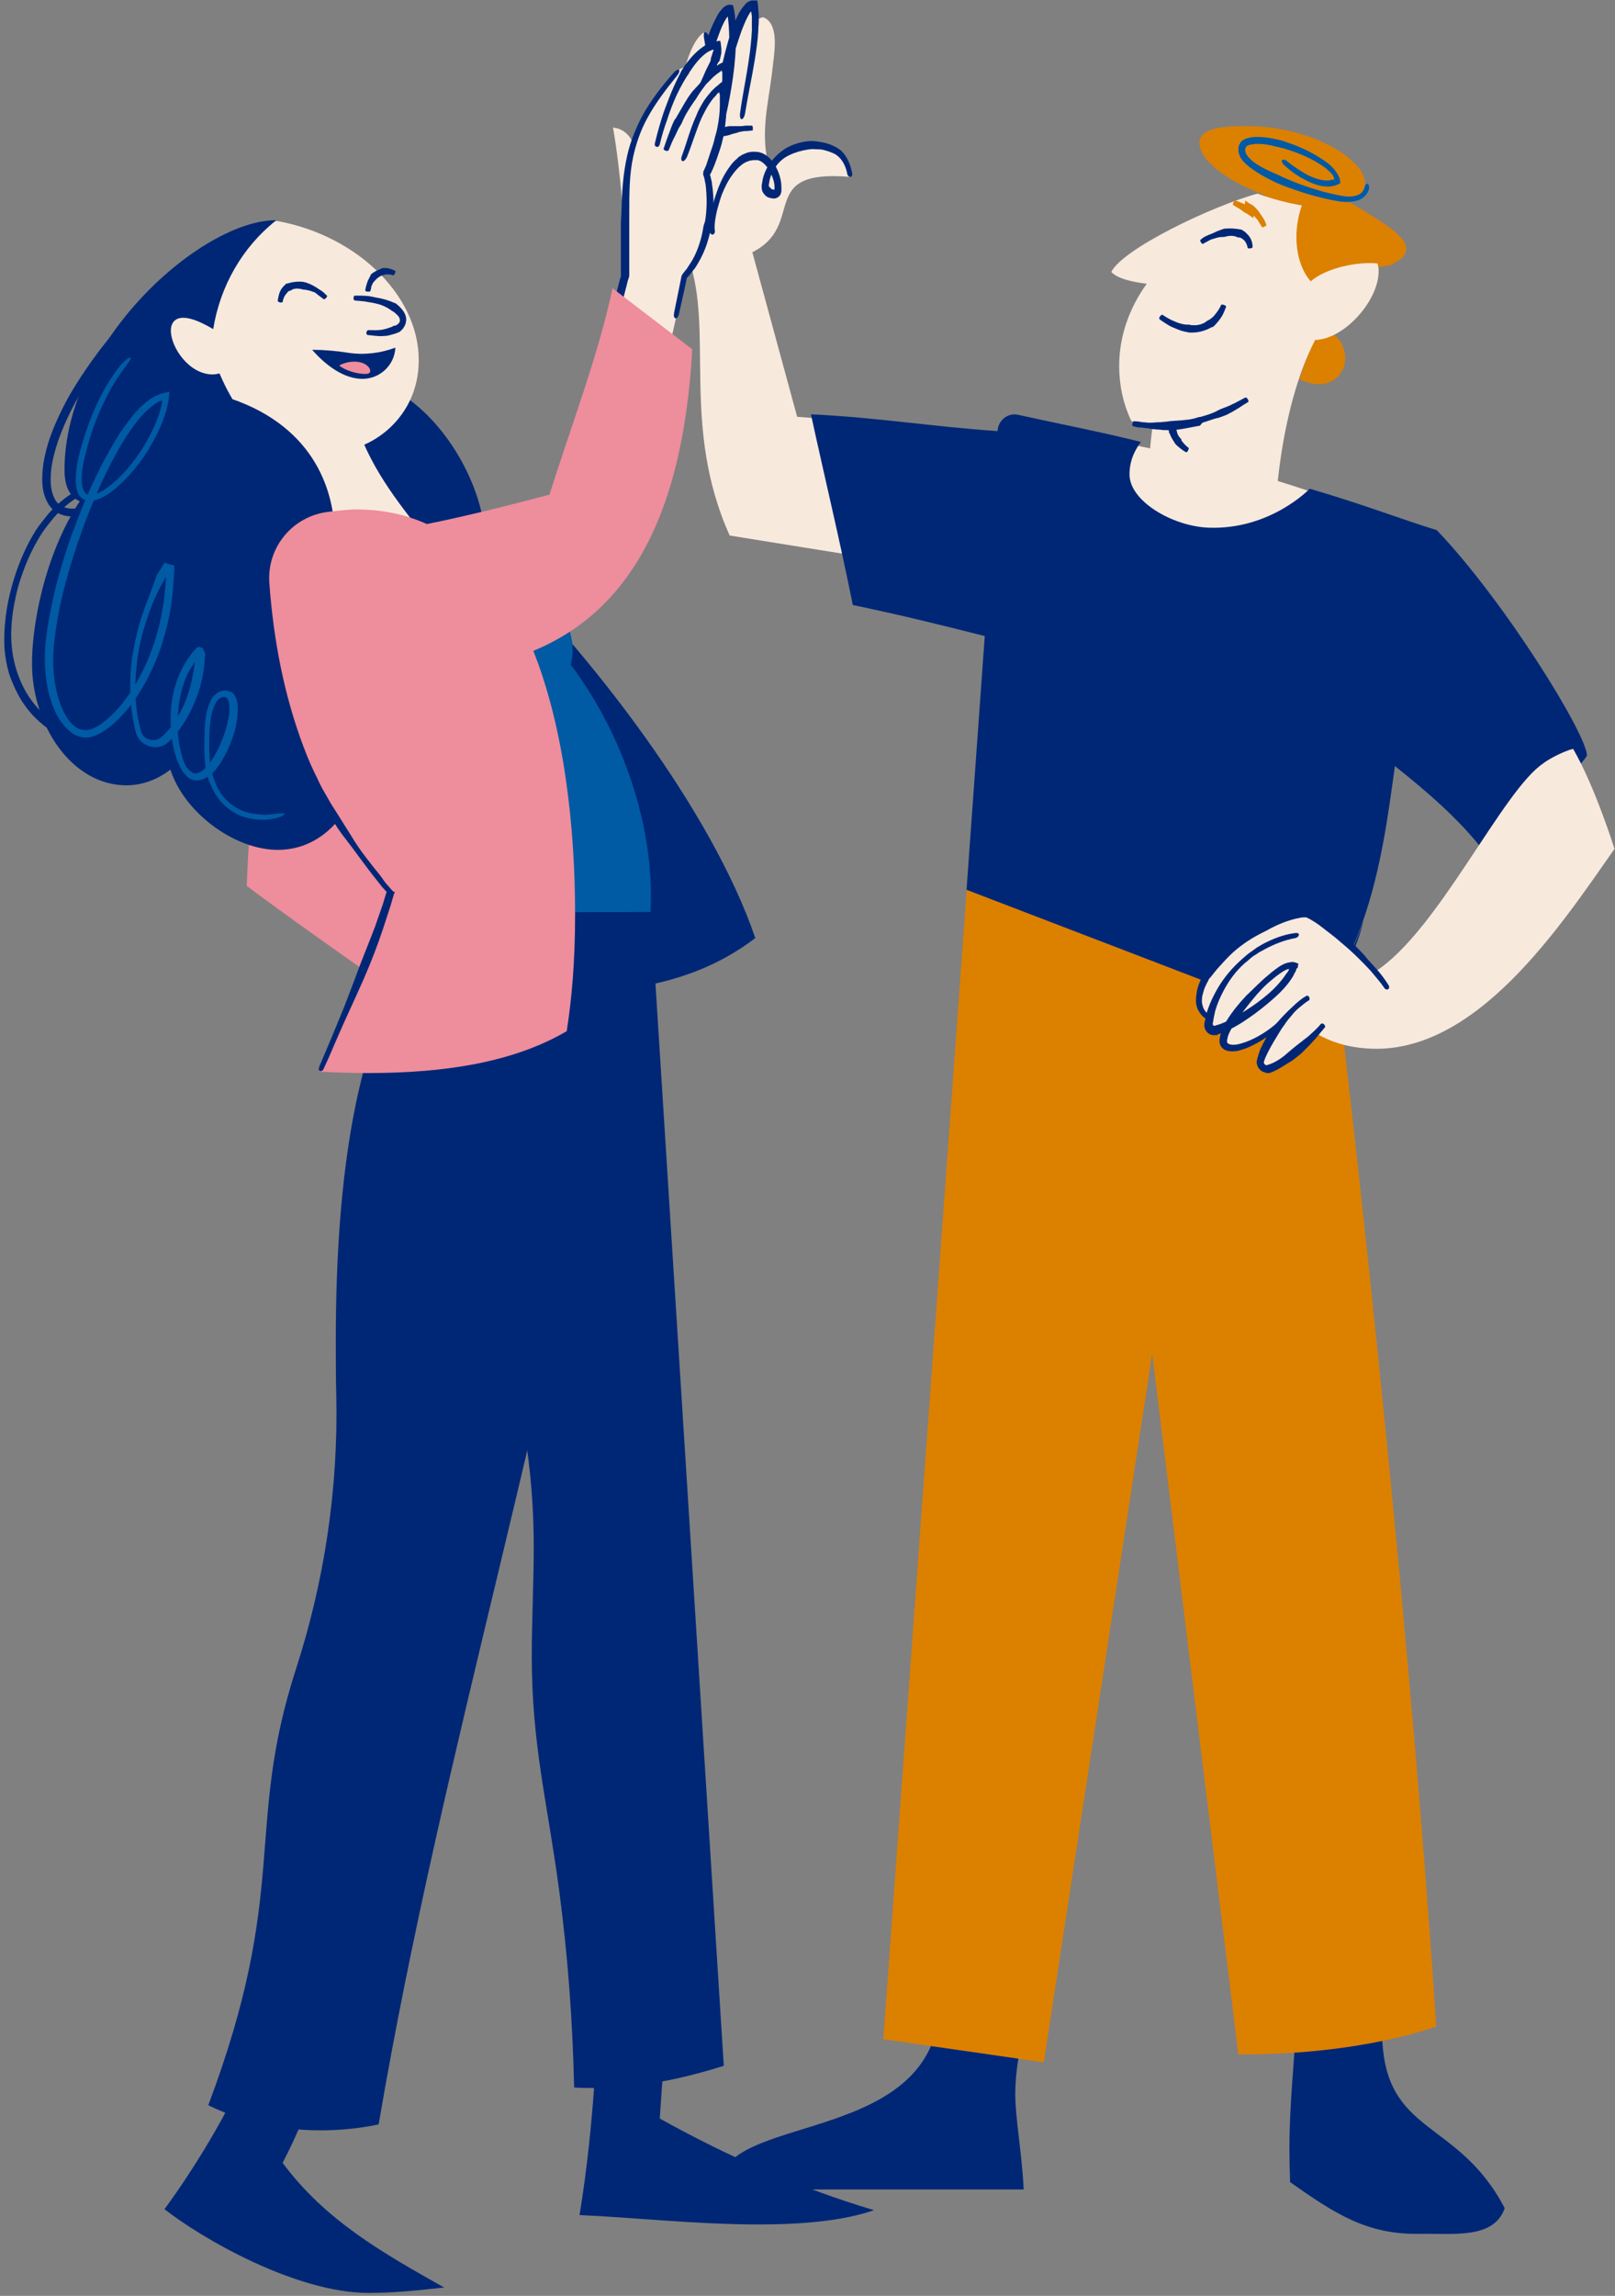 <svg width="328" height="466" viewBox="0 0 328 466" fill="none" xmlns="http://www.w3.org/2000/svg">
<rect x="0" y="0" width="328" height="466" fill="#808080" stroke="none"/>
<g clip-path="url(#clip0_2453_4473)">
<path d="M161.9 84.6L152.8 51.2C163.9 45.6 153.5 34.3 172.6 35.9C172 31.9 170.2 30 166.5 29.6C162.3 29.1 158.4 30.9 156.5 34C156.3 33.7 156.1 33.5 155.9 33.2L155.5 30.3C155.2 27.4 155.4 24.5 155.8 21.7C156.2 18.8 156.7 16 157 13C157.4 9.8 158.1 4.7 155 3.5C155 3.5 154.1 3.6 153.3 4.5C153.3 3.3 153.2 2.1 153.1 0.9C151.7 0.8 150.1 4.3 148.8 8.5C148.8 6.4 148.7 4.2 148.5 2C148.4 2 148.3 1.9 148.2 1.9C146.7 1.7 145 5.8 143.7 10.2C143.6 8.6 143.3 7.3 142.9 6.6C139.7 8.9 138.2 16.7 137.3 23.8C136.8 27.9 136.5 31.8 136.2 34.2C135.5 35.5 135 37 134.8 38.6C134.3 42.3 136.2 48.9 139.8 52.4C145.1 67 138.2 86.5 148.2 108.7L176.2 113.2V85.7L161.9 84.6Z" fill="#F8E9DD"/>
<path d="M156.2 37.2C156.5 34.8 158.1 32.5 160.3 31.5C161.5 30.9 162.7 30.6 163.8 30.4C164.4 30.3 165.1 30.2 165.7 30.3C166.3 30.3 166.9 30.3 167.5 30.5C168.3 30.7 169.1 31 169.8 31.4C171.1 32.3 171.8 33.8 172.1 35.4C172.2 35.7 172.4 35.9 172.7 35.9C173 35.9 173.1 35.6 173.1 35.3C172.8 33.6 172.1 31.6 170.6 30.4C169.8 29.8 168.9 29.4 167.9 29.1C167.2 28.9 166.6 28.8 165.9 28.7C165.2 28.6 164.4 28.6 163.7 28.7C162.4 28.9 161 29.3 159.6 30.1C157.2 31.6 155.2 34.1 154.8 37C154.7 37.5 154.6 38 154.8 38.7C154.9 39.1 155.3 39.6 155.7 39.9C156.2 40.2 156.5 40.2 157.1 40.3C157.7 40.3 158.2 40 158.5 39.5C158.6 39.3 158.7 38.9 158.7 38.7C158.7 38.5 158.7 38.3 158.7 38.1C158.7 36.6 158.3 35.3 157.7 34.1C157.4 33.4 156.9 32.8 156.4 32.2C155.8 31.6 155.1 31.1 154.2 30.9C153.7 30.8 153.3 30.8 152.9 30.8C152.5 30.8 152.1 30.9 151.7 31C151.3 31.2 150.9 31.3 150.6 31.5C150.3 31.7 149.9 31.9 149.7 32.2C148.8 32.9 148.2 33.8 147.6 34.7C146.7 36.1 146 37.7 145.5 39.2C145.1 40.3 144.8 41.5 144.5 42.6C144.3 43.3 144.2 44.1 144.1 44.8C144 45.6 144 46.4 144.2 47.2C144.3 47.5 144.6 47.7 144.8 47.6C145.1 47.5 145.2 47.2 145.2 47C145 45.7 145.3 44.2 145.6 42.8C145.9 41.7 146.2 40.6 146.6 39.5C147.2 38 147.9 36.6 148.8 35.4C149.4 34.6 150 33.9 150.7 33.4C150.9 33.2 151.2 33.1 151.5 32.9C151.8 32.8 152 32.7 152.3 32.6C152.6 32.6 152.8 32.5 153.1 32.5C153.4 32.5 153.7 32.5 153.9 32.5C154.8 32.7 155.7 33.6 156.3 34.7C156.8 35.7 157.3 36.8 157.3 37.9C157.3 38 157.3 38.2 157.3 38.3C157.3 38.4 157.3 38.4 157.3 38.4C157.3 38.5 157.2 38.5 157.1 38.5C157 38.5 156.7 38.4 156.6 38.3C156.5 38.2 156.4 38.1 156.4 38C156.1 38 156.1 37.6 156.2 37.2Z" fill="#002776"/>
<path d="M143.8 26.9C143.1 27.2 142.5 27.6 141.8 27.8C141.4 27.9 141.1 28.1 140.8 28.3C140.6 28.4 140.5 28.5 140.4 28.7C140.3 28.8 140.1 28.9 140 29.1C139.8 29.3 139.6 29.4 139.4 29.6C139 29.9 138.7 30.3 138.4 30.6C138.3 30.7 138.5 30.9 138.6 31.1C138.8 31.3 139 31.4 139.1 31.4C139.5 31.1 139.8 30.9 140.2 30.6C140.4 30.5 140.6 30.4 140.8 30.2C140.9 30.1 141.1 30.1 141.2 30L141.7 29.8C142 29.7 142.2 29.5 142.6 29.3C143.1 28.8 143.8 28.6 144.4 28.4L144.7 28.3C145.3 28 145.9 27.8 146.6 27.7C147.3 27.6 148 27.5 148.7 27.2L149.5 27C149.9 26.9 150.3 26.7 150.7 26.7C151 26.6 151.3 26.6 151.6 26.6C152 26.6 152.4 26.5 152.8 26.5C152.9 26.5 152.9 26.3 152.9 26C152.9 25.7 152.8 25.5 152.7 25.5C152.3 25.5 151.9 25.5 151.5 25.5C151.2 25.5 150.9 25.6 150.5 25.6C150.1 25.6 149.6 25.6 149.2 25.6H148.4C147.6 25.6 146.9 25.9 146.2 26.1C145.6 26.3 144.9 26.6 144.2 26.8L143.8 26.9Z" fill="#002776"/>
<path d="M145.9 24C145.8 24.6 145.6 25.2 145.5 25.8L146.2 25.9C146.2 25.8 146.2 25.9 146.3 25.8C146.4 25.7 146.5 25.7 146.6 25.6C146.7 25.5 146.6 25.6 146.6 25.5C146.6 25.4 146.6 25.3 146.5 25.1C146.5 24.8 146.5 24.5 146.5 24.2C146.5 23.6 146.5 23 146.6 22.3C146.7 21 146.9 19.8 147.1 18.6C147.6 16.1 148.2 13.6 149 11.2C149.9 8.3 150.7 5.6 151.9 3.3C152 3.1 152.2 2.8 152.3 2.6L152.4 2.5C152.4 2.5 152.4 2.4 152.5 2.4H152.6V2.5C152.6 2.4 152.6 2.9 152.7 3.2V4.2C152.7 4.9 152.7 5.5 152.7 6.2C152.6 8.1 152.4 10.1 152.1 12C151.6 15.6 150.8 19.3 150.3 23C150.2 23.7 150.4 24.2 150.6 24.2C150.9 24.2 151.2 23.7 151.3 23.1C151.9 19.4 152.7 15.8 153.3 12.1C153.6 10.2 153.9 8.2 154 6.3C154 5.6 154.1 4.9 154.1 4.2V3.2C154.1 2.8 154.1 2.6 154 1.9C154 1.3 153.9 0.7 153.8 0.1C153.6 0.1 153.6 0.1 153.3 0.1C153.1 0.1 152.9 0.1 152.7 0.1C152.5 0.1 152.3 0.2 152.1 0.3C151.9 0.4 151.7 0.5 151.5 0.7L151 1.3C150.9 1.4 150.8 1.5 150.8 1.6L150.6 1.8C150.4 2.1 150.3 2.3 150.1 2.6C148.8 5.1 148 7.8 147.2 10.9C146.6 13.4 146 15.9 145.5 18.5C145.3 19.8 145 21.1 144.9 22.4C144.8 23.1 144.8 23.7 144.8 24.4C144.8 24.7 144.8 25.1 144.8 25.4C144.8 25.6 144.8 25.8 144.9 26C144.9 26.1 145 26.2 145 26.4C145 26.5 145.1 26.6 145.2 26.7C145.3 26.8 145.5 27 145.7 27L146.4 27.1L146.6 26.5C146.8 25.9 146.9 25.3 147.1 24.7C147.3 23.8 147.6 22.8 147.8 21.8C148.9 16.4 149.7 10.8 149.4 5.4C149.4 4.3 149.3 3.2 149.1 2.1L149 1.6L148.9 1.1C148.5 0.9 147.8 0.9 147.4 1.2C147 1.4 146.7 1.7 146.5 2C146 2.5 145.7 3.1 145.4 3.7C144.8 4.8 144.3 6 143.9 7.1C143.1 9.4 142.4 11.8 141.9 14.1C141.4 16.3 140.9 18.4 140.7 20.7C140.5 23 140.5 25.4 141 27.8L141.1 28.4L141.7 28.3H142H142.4L142.5 27.9C142.9 26.8 143.1 25.8 143.3 24.7C143.8 22.2 144.1 19.7 144.3 17.2C144.4 15.6 144.5 14 144.5 12.4C144.5 10.8 144.4 9.2 144 7.5C143.8 6.8 143.3 6.4 143.1 6.6C142.9 6.8 142.9 7.2 143 7.8C143.3 9.3 143.4 10.9 143.4 12.4C143.4 14 143.3 15.6 143.2 17.1C143 19.6 142.7 22 142.2 24.5C142 25.5 141.7 26.6 141.4 27.5L141.9 27.1H141.6L142.3 27.6C142 25.4 142 23.1 142.3 20.9C142.6 18.8 143.1 16.7 143.6 14.6C144.2 12.3 144.9 10 145.7 7.8C146.1 6.7 146.5 5.6 147 4.6C147.3 4.1 147.5 3.6 147.9 3.3C148.1 3.1 148.2 3 148.3 2.9C148.4 2.9 148.3 2.9 148.5 2.9L147.7 2C147.8 3.1 147.9 4.1 148 5.2C148.4 10.5 147.7 16 146.5 21.2C146.3 22.1 146.1 23.1 145.9 24Z" fill="#002776"/>
<path d="M263.6 398.2C263.9 411.7 261.6 425.2 261.9 438.7C261.9 440.1 262 441.5 262 442.9C271.1 449.3 277.6 453.6 288.3 453.4C295.3 453.3 303.4 454.5 305.6 448.2C296 429.8 281.1 433.6 280.7 412.9C280.6 410 280.8 406.6 281.3 402.5" fill="#002776"/>
<path d="M208.7 409.1C207.4 414.4 206.2 419.6 206.2 425.1C206.2 430 207.6 437.4 207.9 444.4H146.3C144.9 429.4 184.3 435.5 190.2 412" fill="#002776"/>
<path d="M179.4 413.9L196.7 175.6L246.4 193.8L212 418.6L179.4 413.9Z" fill="#DC8000"/>
<path d="M268.9 204.9L272.9 211.4C272.9 211.4 285.5 317.4 291.7 411.3C291.7 411.3 276.8 417.1 251.5 417L222.4 180.4L268.9 204.9Z" fill="#DC8000"/>
<path d="M267.4 67C267.6 67 267.7 67 267.9 67C271.3 67 273.2 69.9 273.2 72.7C273.2 75.9 270.7 78 267.9 78C266.9 78 264.6 77.5 263.9 76.9" fill="#DC8000"/>
<path d="M277.2 103.7C273.6 102.7 259.5 96.1 227.7 89.8C221.9 110.6 241 123 277.2 103.7Z" fill="#F8E9DD"/>
<path d="M258.9 109.5C258.9 109.2 258.9 108.9 258.9 108.5C258.9 94.8 262.4 72.1 271.7 62.4C271.7 62.4 243.3 67.8 236.6 76.7C233.9 83.8 233.3 91.4 233.3 99C233.3 104.8 233.7 110.7 233.7 116.3" fill="#F8E9DD"/>
<path d="M238.7 90.1L239.1 90.5C239.3 90.7 239.5 90.8 239.7 91C240.1 91.3 240.5 91.6 240.9 91.8C241 91.8 241.2 91.7 241.3 91.4C241.4 91.2 241.5 90.9 241.4 90.9C241.1 90.7 240.8 90.4 240.5 90.1C240.4 89.9 240.2 89.8 240.1 89.6C240 89.5 239.9 89.3 239.9 89.2V89.1C239.4 88.7 239.1 88.1 239 87.5C239 87.4 238.9 87.3 238.9 87.2L238.8 87C238.7 86.7 238.5 86.3 238.5 85.9C238.4 85.6 238.4 85.4 238.4 85.1C238.4 84.8 238.5 84.4 238.5 84.1C238.5 84 238.3 83.9 238 83.9C237.7 83.8 237.5 83.8 237.5 83.9C237.4 84.3 237.3 84.7 237.3 85.1C237.3 85.4 237.3 85.7 237.3 86.1C237.3 86.6 237.3 87 237.4 87.5V87.7C237.4 87.8 237.5 87.9 237.6 88.1C237.8 88.7 238.2 89.3 238.7 90.1Z" fill="#002776"/>
<path d="M282.5 53.8C283.5 53.1 285.6 52.4 285.6 50.5C285.6 46.6 275.3 42.4 260.4 32.6C262.5 34.5 266.2 37.3 269.5 37.3C270.2 37.3 270.9 37.2 271.6 36.8C271.6 33.1 260.7 28.4 255.3 28.4C253.7 28.4 252.1 28.7 252.1 30.3C252.1 35 269.4 40.3 273.3 40.3C276 40.3 277.2 38.9 277.2 37.1C277.2 32.3 266.2 25.6 253.2 25.6C249.8 25.6 243.6 25.6 243.6 29C243.6 32.9 250.3 36.9 254 38.4L256.9 39.7L265.8 61.1L278.4 55.7L279 54.4L282.5 53.8Z" fill="#DC8000"/>
<path d="M255.4 39.3C246.2 41.8 228 50.5 225.7 55.2C226.9 56.5 229.7 57.2 232.9 57.6C229.2 62.7 227.3 68.5 227.3 74.3C227.3 78.1 228.1 82 229.8 85.5C242.2 87.9 256.4 82.8 264.9 68.6C265.6 68.9 266.3 69 267 69C272.8 69 280 61.2 280 55C280 54.5 279.9 54 279.8 53.5C279.3 53.4 278.8 53.4 278.2 53.4C274.4 53.4 269.1 54.6 266.2 57.1C264.2 54.8 263.3 51.5 263.3 48.1C263.3 45.9 263.7 43.7 264.4 41.7C261.5 41.2 258.4 40.4 255.4 39.3Z" fill="#F8E9DD"/>
<path d="M244.2 85.8C245.3 85.5 246.4 85 247.5 84.8C248.1 84.6 248.6 84.4 249.1 84.2C249.4 84.1 249.6 83.9 249.9 83.8C250.1 83.7 250.4 83.5 250.6 83.4C250.9 83.2 251.3 83 251.6 82.8C252.2 82.4 252.8 82 253.5 81.6C253.6 81.5 253.6 81.3 253.4 81C253.3 80.8 253 80.6 252.9 80.7C252.3 81 251.6 81.4 251 81.7C250.7 81.9 250.3 82 250 82.2C249.8 82.3 249.5 82.4 249.3 82.5C249 82.6 248.8 82.7 248.5 82.8C248 83 247.5 83.2 247 83.5C246 84 244.9 84.3 243.9 84.6L243.3 84.7C242.8 84.9 242.3 85 241.8 85.1C241.3 85.2 240.8 85.2 240.2 85.3C239.1 85.4 237.9 85.4 236.8 85.6C236.4 85.6 236 85.7 235.5 85.7C234.8 85.7 234.2 85.8 233.5 85.8C233 85.8 232.5 85.7 232.1 85.7C231.5 85.6 230.9 85.5 230.3 85.5C230.2 85.5 230 85.7 230 86C229.9 86.3 230 86.5 230.1 86.5C230.7 86.7 231.4 86.8 232 86.8C232.5 86.9 233 86.9 233.5 87C234.2 87.1 234.9 87.2 235.6 87.2C236 87.3 236.5 87.3 236.9 87.3C238.1 87.4 239.3 87.2 240.5 87C241 86.9 241.6 86.8 242.1 86.7C242.6 86.6 243.2 86.5 243.7 86.4L244.2 85.8Z" fill="#002776"/>
<path d="M259.7 37.3C260.9 37.8 262 38.2 263.2 38.6C264.9 39.2 266.6 39.7 268.3 40.1C269.9 40.5 271.6 40.9 273.3 41C274.2 41 275.1 40.9 276 40.6C276.9 40.2 277.7 39.5 278 38.5C278.2 37.8 277.9 37.3 277.7 37.3C277.4 37.3 277.2 37.7 277.1 38.2C276.9 38.9 276.3 39.4 275.7 39.6C275 39.9 274.2 39.9 273.5 39.9C271.9 39.7 270.3 39.3 268.7 38.9C267 38.4 265.4 37.9 263.8 37.3C262.7 36.9 261.5 36.4 260.4 35.9L259.6 35.5C258.4 35 257.3 34.5 256.2 33.9C255.1 33.3 254.1 32.6 253.4 31.7C252.7 30.8 252.7 29.8 253.5 29.5C253.9 29.3 254.5 29.3 255.1 29.2C255.7 29.2 256.3 29.2 256.9 29.3C257.7 29.4 258.6 29.6 259.4 29.8C259.9 29.9 260.5 30.1 261 30.2C263.9 31.1 266.8 32.3 269.2 34.1C269.7 34.5 270.1 34.9 270.5 35.3C270.7 35.5 270.8 35.8 270.9 36C270.9 36.1 271 36.2 271 36.4C270.9 36.4 270.8 36.5 270.7 36.5H270.6H270.4C270.3 36.5 270.2 36.5 270.1 36.6C269.7 36.7 269.2 36.6 268.8 36.6C267.5 36.4 266.2 35.9 265 35.2C263.8 34.5 262.6 33.7 261.5 32.8C261.1 32.4 260.6 32.3 260.4 32.5C260.2 32.7 260.4 33.2 260.9 33.6C262 34.6 263.2 35.5 264.5 36.2C265.8 36.9 267.2 37.6 268.7 37.8C269.8 37.9 270.7 38 272.2 37.2C272.2 36.7 272.1 36.2 271.9 35.8C271.7 35.4 271.5 35.1 271.3 34.8C270.9 34.2 270.4 33.8 269.9 33.3C267.3 31.3 264.4 29.9 261.4 28.9C260.9 28.7 260.3 28.5 259.8 28.4C258.9 28.2 258 28 257.1 27.9C256.4 27.8 255.8 27.8 255.1 27.8C254.4 27.8 253.7 27.9 252.9 28.2C252.5 28.4 252.1 28.6 251.9 29C251.6 29.4 251.5 29.9 251.5 30.3C251.5 31.2 251.9 32 252.3 32.5C253.2 33.6 254.4 34.4 255.5 35.1C256.6 35.8 257.8 36.4 259 37L259.7 37.3Z" fill="#005AA4"/>
<path d="M251.7 48.2C251.9 48.2 252 48.3 252.2 48.4C252.4 48.5 252.6 48.7 252.8 48.9C253.1 49.3 253.3 49.8 253.4 50.3C253.4 50.4 253.7 50.5 253.9 50.4C254.2 50.4 254.4 50.3 254.4 50.1C254.4 49.4 254.2 48.7 253.8 48.1C253.6 47.8 253.3 47.5 253 47.2C252.8 47 252.6 46.9 252.3 46.7L252.1 46.6C251 46.4 249.9 46.3 248.9 46.4C248.7 46.4 248.6 46.4 248.4 46.5L248.1 46.6C247.5 46.8 247 47 246.4 47.3C246 47.5 245.6 47.6 245.2 47.8C244.7 48 244.2 48.3 243.8 48.7C243.7 48.8 243.8 49 243.9 49.2C244.1 49.4 244.2 49.6 244.3 49.5C244.7 49.3 245.2 49 245.6 48.8C245.9 48.6 246.3 48.5 246.7 48.4C247.2 48.2 247.8 48.1 248.3 48.1H248.6C248.7 48.1 248.9 48 249 48C249.8 47.8 250.7 47.8 251.4 48.2H251.7Z" fill="#002776"/>
<path d="M253.4 41.7L252.9 41.5C252.7 41.4 252.4 41.3 252.2 41.2C251.7 41 251.3 40.8 250.8 40.7C250.7 40.7 250.6 40.9 250.5 41.1C250.4 41.3 250.4 41.6 250.4 41.6C250.8 41.8 251.2 42.1 251.6 42.3C251.8 42.4 252 42.6 252.2 42.7C252.3 42.8 252.5 42.9 252.6 43L252.7 43.1C252.9 43.2 253.1 43.3 253.3 43.4L254.6 44.3L254.4 42.7C254.4 42.6 254.4 42.4 254.4 42.2L253.3 42.8C253.5 43 253.7 43.1 253.9 43.3L254.1 43.5L254.3 43.6C254.6 43.8 255 44.1 255.2 44.4C255.4 44.6 255.6 44.9 255.7 45.1C255.9 45.4 256.1 45.8 256.3 46.1C256.3 46.2 256.6 46.1 256.8 46C257 45.9 257.2 45.8 257.2 45.7C257.1 45.3 256.9 44.9 256.7 44.5C256.5 44.2 256.3 43.9 256.1 43.6C255.8 43.2 255.6 42.8 255.2 42.4L255 42.2L254.7 41.9C254.5 41.7 254.2 41.5 253.9 41.4L252.9 40.7L252.8 41.9C252.8 42.1 252.8 42.4 252.8 42.7L253.9 42C253.7 41.8 253.5 41.7 253.3 41.5L253.4 41.7Z" fill="#DC8000"/>
<path d="M246.3 66.4C246.5 66.2 246.8 66 247 65.7C247.3 65.4 247.6 65 247.9 64.6C248.4 63.9 248.7 63.1 249 62.3C249.1 62.2 248.9 62 248.6 61.9C248.3 61.8 248.1 61.8 248 61.9C247.7 62.6 247.3 63.2 246.8 63.8C246.6 64.1 246.3 64.4 246 64.6C245.8 64.8 245.6 64.9 245.4 65L245.2 65.1C244.4 65.8 243.2 66.1 242.2 66C242 66 241.8 66 241.6 65.9C241.5 65.9 241.4 65.9 241.2 65.9C240.5 65.9 239.8 65.7 239.2 65.5C238.7 65.3 238.2 65.1 237.8 64.9C237.2 64.6 236.7 64.3 236.1 63.9C236 63.8 235.8 64 235.6 64.2C235.4 64.4 235.4 64.7 235.5 64.8C236 65.2 236.7 65.6 237.3 66C237.8 66.3 238.3 66.5 238.8 66.7C239.5 67 240.3 67.3 241.1 67.4C241.2 67.4 241.4 67.5 241.5 67.5C241.7 67.5 242 67.5 242.2 67.5C243.5 67.5 244.9 67.1 246.1 66.4H246.3Z" fill="#002776"/>
<path d="M276.9 186.9C275.6 190.7 274 194.5 271.9 198.2C274.6 194.4 276 190.7 276.9 186.9Z" fill="#002776"/>
<path d="M291.8 107.6C284.6 105.4 277 102.4 266 99.2C266 99.2 258 107.6 245.4 107.1C238.1 106.8 229.4 101.7 229.4 96.3C229.4 93.2 230.7 91.1 231.7 89.7C224.2 87.8 214.5 85.9 206.8 84.2C204.7 83.7 202.7 85.3 202.6 87.5C189.3 86.6 178 84.7 164.7 84.1C167.5 97 170.6 109.8 173.2 122.8C182.8 124.8 190.5 126.7 200 129.1L196.3 180.6L274.8 210.7L271.8 198.3C273.8 194.7 275.4 190.9 276.8 187C280.6 176.1 282 164.8 283.3 155.5C289.5 160.4 296.5 166.4 301.2 172.6C305.5 170.6 319.8 157.3 322.3 153.4C322.4 149.2 305.5 121.9 291.8 107.6Z" fill="#002776"/>
<path d="M319.5 152C324 159.8 327.9 172.3 327.9 172.3C317 187.8 299.6 214.5 277.5 212.8C273.5 212.5 270.3 211.5 267.4 209.8C265.1 212.8 260.9 216.2 257.6 217.1C256.6 217.4 255.7 216.5 256 215.5C256.5 213.7 257.5 211.6 258.9 209.6C259.4 208.9 260 208.1 260.5 207.4C255.5 212.1 249.7 214.1 248.6 212C248.3 211.2 248.7 209.9 249.6 208.3C248.7 208.7 247.9 209 247.2 209.3C246.4 209.6 245.6 208.9 245.6 208.1C245.6 207.7 245.7 207.2 245.8 206.6C244.4 206.1 243.4 204.5 243.4 203.2C243.4 194 260.2 185.2 265.1 185.2C267.1 185.2 275 192.2 279.3 197.2C292.1 189 305.2 160.3 313.5 154.9C313.6 154.7 317 152.6 319.5 152Z" fill="#F8E9DD"/>
<path d="M255.4 187.9C253.1 189.3 250.9 190.8 248.8 192.5C247.7 193.4 246.7 194.4 245.9 195.4C245.5 196 245.1 196.5 244.7 197.2C244.5 197.5 244.4 197.8 244.2 198.1C244 198.4 243.9 198.7 243.8 199C243.4 199.9 243.1 200.8 243 201.8C242.9 202.3 242.9 202.7 242.9 203.2C242.9 203.7 243 204.2 243.2 204.7C243.6 205.6 244.2 206.4 245.1 206.9C245.4 207.1 245.8 206.9 245.8 206.7C245.9 206.4 245.8 206.2 245.6 206C245 205.6 244.5 205 244.3 204.3C244.2 204 244.1 203.6 244.1 203.3C244.1 202.9 244.1 202.5 244.2 202.1C244.4 201.3 244.6 200.5 245 199.8C245.1 199.5 245.3 199.3 245.4 199C245.5 198.7 245.7 198.5 245.9 198.3C246.3 197.8 246.7 197.3 247.1 196.8C247.9 195.9 248.7 195 249.7 194C251.5 192.2 253.7 190.7 256 189.5C256.4 189.3 256.8 189.1 257.2 188.9C259.3 187.7 261.7 186.7 264 186.3C264.3 186.2 264.6 186.2 264.9 186.2H265.1C265.2 186.2 265.2 186.2 265.2 186.2C265.3 186.2 265.4 186.2 265.5 186.3C266 186.5 266.6 186.9 267.1 187.2C268.2 187.9 269.2 188.8 270.3 189.6C271.1 190.2 271.9 190.9 272.6 191.5C273.8 192.5 275 193.6 276.1 194.7C276.9 195.5 277.7 196.3 278.5 197.2C279.4 198.3 280.4 199.4 281.2 200.6C281.3 200.8 281.7 200.9 281.9 200.8C282.1 200.7 282.2 200.4 282.1 200.1C281.3 198.8 280.4 197.6 279.4 196.5C278.6 195.6 277.8 194.8 277.1 193.9C276 192.7 274.9 191.6 273.7 190.4C273 189.7 272.2 189 271.5 188.3C270.5 187.4 269.4 186.5 268.2 185.7C267.6 185.3 267 184.9 266.3 184.6C266.1 184.5 265.9 184.5 265.7 184.4C265.6 184.4 265.4 184.4 265.3 184.4H265C264.6 184.4 264.2 184.5 263.9 184.6C261.3 185.2 259 186.3 256.7 187.4C256.2 187.4 255.8 187.6 255.4 187.9Z" fill="#002776"/>
<path d="M263.6 196.1L263.7 195.6L263.2 195.4C262.9 195.3 262.5 195.2 262.1 195.3C261.9 195.3 261.7 195.4 261.5 195.4L260.9 195.6C260.6 195.7 260.4 195.9 260.1 196C259.2 196.6 258.4 197.2 257.6 197.9C256 199.2 254.6 200.7 253.1 202.1C251.6 203.7 250.3 205.3 249.3 206.9C248.7 207.8 248.2 208.8 247.9 209.9C247.8 210.4 247.6 211 247.7 211.6C247.8 212.4 248.4 213 249 213.2C249.9 213.5 250.7 213.4 251.4 213.3C252.1 213.1 252.8 212.9 253.5 212.6C256 211.5 258.2 210 260.1 208.2C260.4 207.9 260.6 207.5 260.4 207.3C260.2 207.1 259.8 207.2 259.5 207.5C257.6 209.2 255.4 210.6 253 211.5C252.4 211.7 251.8 211.9 251.2 212C250.6 212.1 250 212.1 249.6 211.9C249.3 211.8 249.2 211.6 249.2 211.4C249.2 211.1 249.3 210.7 249.4 210.3C249.7 209.4 250.2 208.6 250.8 207.7C251.8 206.2 252.9 204.7 254.3 203C255.5 201.5 256.9 200 258.4 198.8C259.1 198.2 259.9 197.6 260.7 197.1C260.9 197 261.1 196.9 261.3 196.8C261.4 196.8 261.4 196.8 261.5 196.7C261.6 196.7 261.6 196.7 261.7 196.7C261.7 196.7 261.7 196.7 261.8 196.7V196.8C261.8 196.9 261.7 196.9 261.7 197C261.7 197 261.6 197.2 261.5 197.3L261.2 197.7C260.2 199.2 258.9 200.6 257.5 201.8C256.1 203 254.6 204.1 253 205.1C251.3 206.2 249.6 207.2 247.7 207.9L247 208.1L246.8 208.2H246.7H246.6C246.5 208.2 246.3 208.1 246.3 207.9C246.3 207.9 246.3 207.5 246.4 207.3C246.4 207.1 246.5 206.8 246.5 206.6C246.6 206.1 246.7 205.7 246.8 205.2C247.2 203.8 247.8 202.4 248.5 201.1C249.6 199 251 197.1 252.8 195.5C253.5 195 254.1 194.3 254.8 193.9C255.2 193.7 255.5 193.4 255.9 193.2L257 192.6C258.9 191.6 260.9 190.8 263.1 190.4C263.5 190.3 263.8 190 263.8 189.7C263.8 189.4 263.4 189.3 262.9 189.4C260.6 189.7 258.4 190.6 256.5 191.6L255.3 192.3L254.2 193.1C253.4 193.6 252.8 194.2 252.1 194.8C250.2 196.5 248.6 198.4 247.3 200.6C246.5 202 245.8 203.4 245.3 204.9C245.1 205.4 245 205.9 244.9 206.5C244.8 206.8 244.8 207 244.7 207.3L244.6 207.7C244.6 207.8 244.6 208 244.6 208.3C244.7 209.2 245.4 210 246.3 210.1C246.5 210.1 246.8 210.1 247 210.1C247.1 210.1 247.2 210.1 247.3 210L247.5 209.9L248.3 209.6C250.3 208.8 252.1 207.7 253.8 206.5C255.4 205.4 256.9 204.2 258.4 202.9C259.9 201.6 261.3 200.2 262.4 198.5L262.7 198C262.8 197.8 262.8 197.7 263 197.4C263.2 197.1 263.3 196.8 263.3 196.6C263.6 196.5 263.6 196.3 263.6 196.1Z" fill="#002776"/>
<path d="M258.1 217.7C259.7 217.1 261 216.1 262.4 215.3C263.1 214.8 263.7 214.3 264.3 213.8C264.6 213.5 264.9 213.2 265.2 212.9L266 212.1C266.4 211.7 266.7 211.3 267.1 210.9C267.8 210.1 268.4 209.3 269.1 208.5C269.2 208.4 269.1 208.1 268.9 207.9C268.7 207.7 268.4 207.7 268.3 207.8C267.7 208.5 266.9 209.3 266.2 209.9C265.8 210.3 265.4 210.6 265 210.9C264.7 211.1 264.4 211.4 264.1 211.6L263.2 212.3C262.7 212.7 262.1 213.2 261.4 213.8C260.3 214.8 258.9 215.7 257.6 216.1C257.3 216.2 257.3 216.2 257.2 216.2C256.9 216.2 256.6 215.8 256.7 215.5C256.9 214.8 257.2 214.2 257.5 213.6C258.2 212.2 259 210.9 259.8 209.6C260.1 209.1 260.4 208.6 260.8 208.1C261.3 207.3 261.9 206.6 262.5 205.9C262.9 205.4 263.4 204.9 263.9 204.5C264.5 204 265.2 203.4 265.9 203C266 202.9 266 202.6 265.9 202.4C265.8 202.2 265.5 202 265.4 202.1C264.6 202.5 263.9 203.1 263.2 203.7C262.7 204.2 262.2 204.6 261.7 205.1C261 205.8 260.3 206.5 259.7 207.2C259.3 207.7 258.9 208.1 258.5 208.6C257.5 209.9 256.7 211.4 256 212.9C255.7 213.6 255.5 214.4 255.3 215.1C255 216.2 255.8 217.5 257 217.7C257.3 217.9 257.9 217.8 258.1 217.7Z" fill="#002776"/>
<path d="M57.2 114.2C52.4 133.1 50.6 168.8 50.1 179.8C61.8 188.6 83.9 203.9 88.3 206.9L95.9 178.6L57.2 114.2Z" fill="#EE8D9C"/>
<path d="M7.3 107.6C5.1 111.1 3.5 115 2.4 119C1.3 123 0.7 127.2 0.9 131.5C1.1 133.8 1.5 136 2.3 138C3.1 140 4 141.8 5.2 143.4C6.5 145.2 8.1 146.7 9.9 148C11.6 149.2 13.4 150.1 15.4 150.6C18.3 151.3 21.4 151.1 24.1 149.7C26.6 148.4 28.6 146.3 30 144C31.5 141.7 32.5 139.2 33.4 136.6C33.7 135.7 33.7 134.9 33.4 134.8C33.1 134.7 32.7 135.4 32.4 136.3C31.5 138.8 30.5 141.2 29 143.4C27.6 145.6 25.7 147.5 23.4 148.5C21 149.7 18.3 149.8 15.8 149.1C14 148.6 12.3 147.7 10.8 146.6C9.2 145.4 7.7 143.9 6.5 142.3C5.4 140.8 4.5 139.2 3.8 137.3C3.1 135.5 2.6 133.4 2.4 131.3C2 127.4 2.6 123.3 3.6 119.4C4.7 115.5 6.3 111.7 8.4 108.4C9.1 107.3 10 106.2 10.9 105.1C12.4 103.4 14.1 101.9 16 100.8C17 100.3 18 99.9 19.1 99.6L19.9 99.4L20.7 99.3C20.9 99.3 20.9 99.3 20.9 99.3H21C21.1 99.3 21.1 99.3 21.2 99.3C21.2 99.4 21.1 99.4 21.1 99.5L21 99.7C20.9 99.9 20.8 100 20.7 100.1C20.3 100.7 19.8 101.2 19.2 101.6C18.1 102.5 16.7 103 15.3 103.2C14.4 103.3 13.5 103.2 12.7 102.8C11.9 102.4 11.3 101.8 11 101C10.2 99.4 10.2 97.3 10.4 95.3C10.9 91.3 12.5 87.3 14.3 83.6C15.7 80.8 17.3 78.1 19 75.5C21.7 71.4 24.8 67.5 28.2 63.9C30.6 61.3 33.2 58.8 35.9 56.5C37.6 55.1 39.4 53.7 41.3 52.5C43.2 51.3 45.2 50.1 47.2 49.3C48 49 48.7 48.6 48.6 48.3C48.5 48 47.8 48 46.8 48.3C44.6 49.1 42.5 50.2 40.6 51.5C38.7 52.8 36.8 54.2 35.1 55.6C32.3 57.9 29.7 60.4 27.2 63C23.7 66.6 20.5 70.5 17.7 74.6C15.9 77.2 14.2 79.9 12.8 82.7C10.9 86.5 9.2 90.6 8.7 95C8.5 97.2 8.4 99.5 9.5 101.7C10 102.8 10.9 103.8 12.1 104.3C13.2 104.8 14.4 104.9 15.6 104.8C17.3 104.6 18.9 103.9 20.3 102.8C21 102.3 21.6 101.6 22.1 100.9C22.2 100.7 22.4 100.6 22.5 100.4L22.7 100C22.8 99.8 22.9 99.7 22.9 99.5C23.2 98.9 23.4 98.2 23.7 97.6C23.2 97.6 22.7 97.6 22.2 97.6H21.4C21.2 97.6 20.8 97.6 20.7 97.6L19.8 98L18.9 98.2C17.7 98.5 16.6 99 15.5 99.6C13.4 100.8 11.5 102.4 9.9 104.2C9 105.3 8.1 106.4 7.3 107.6Z" fill="#002776"/>
<path d="M56 44.7C41 44.7 13.1 69.2 13.1 95.4C13.1 99.8 15 102.3 19 102.3C24.5 102.3 30.6 96 30.2 90.8C13.9 94.8 6.5 120.8 6.5 134.7C6.5 147.1 14.5 159.4 25.7 159.4C34.5 159.4 41.8 150.6 41.8 142.1C41.8 139.6 41.2 137.1 39.7 134.8C35.4 139.1 33.9 145.9 33.9 151.8C33.9 162.1 46.1 172.5 56.4 172.5C68.6 172.5 74.2 159.2 74.2 151.9C74.2 148.7 73.2 145.8 70.8 143.8C68.9 144.9 68.1 146.5 68.1 148.5C68.1 155.1 77.5 165 85.4 165C94.5 165 96.5 152.2 96.5 143C96.5 130.6 92.4 112.9 82.1 112.9C80.3 112.9 79.6 114.5 79.6 116.3C79.6 121.7 84 125.2 88.4 125.2C93.7 125.2 98.6 120.8 98.6 110.6C98.6 96.7 86.6 78.4 72.9 76.8C73 76.6 67.2 51.8 56 44.7Z" fill="#002776"/>
<path d="M29 124.5C27.8 128 27 131.7 26.6 135.5C26.3 139.3 26.4 143.1 27.2 146.9C27.3 147.4 27.4 147.8 27.5 148.3C27.6 148.7 27.8 149.4 28.1 149.8C28.7 150.8 29.8 151.4 30.9 151.6C32 151.8 33.2 151.5 34.1 150.7C34.9 150 35.5 149.3 36.1 148.5C38.5 145.4 40.1 141.8 41 138C41.2 137 41.4 136 41.5 134.9L41.6 133.6L41.7 132.9C41.7 132.7 41.6 132.7 41.6 132.5L41.3 131.8C41.3 131.7 41.3 131.7 41.2 131.6L41 131.5C40.9 131.5 40.7 131.4 40.6 131.3L40 131.4C39.8 131.6 39.5 132 39.2 132.3C38.7 132.9 38.1 133.8 37.9 134.1C37.4 134.9 36.9 135.8 36.5 136.7C34.9 140.3 34.5 144.1 34.7 147.6C34.8 149.6 35.1 151.6 35.7 153.5C36 154.5 36.4 155.4 37 156.4C37.3 156.9 37.7 157.3 38.1 157.7C38.3 157.9 38.6 158.1 38.9 158.2C39.2 158.3 39.5 158.4 39.8 158.4C41 158.5 42 157.8 42.8 157.2C43.6 156.6 44.1 155.8 44.7 155C45.7 153.4 46.5 151.8 47.1 150.1C47.6 148.9 47.9 147.6 48.1 146.3C48.2 146 48.2 145.6 48.2 145.3C48.2 145 48.3 144.6 48.3 144.3C48.3 143.6 48.3 142.9 48.1 142.2C48 141.8 47.9 141.5 47.6 141.1C47.4 140.7 47 140.4 46.5 140.3C46.1 140.1 45.6 140.1 45.2 140.2C45 140.2 44.8 140.3 44.6 140.4C44.4 140.5 44.2 140.5 44.1 140.7C43.4 141.1 43 141.8 42.7 142.4C42.4 143 42.2 143.7 42 144.4C41.5 146.9 41.5 149.4 41.5 151.8C41.5 153 41.6 154.3 41.7 155.5C41.9 156.7 42.2 158 42.7 159.1C43.2 160.3 43.8 161.4 44.6 162.4C45.4 163.4 46.4 164.2 47.5 164.9C49.7 166.2 52.4 166.6 54.8 166.3C56.6 166.1 57.9 165.4 57.8 165.2C57.7 164.9 56.4 165.2 54.7 165.3C54.1 165.4 53.5 165.4 52.9 165.3C52.6 165.3 52.3 165.3 52 165.2L51.1 165.1C50 164.9 48.9 164.5 47.9 163.9C45.9 162.7 44.4 160.8 43.6 158.6C43.2 157.5 42.9 156.4 42.7 155.2C42.6 154 42.5 152.9 42.5 151.6C42.5 149.2 42.5 146.7 43.1 144.5C43.4 143.4 43.9 142.2 44.7 141.7C44.9 141.6 45.1 141.5 45.3 141.5C45.5 141.4 45.7 141.5 45.9 141.6C46.2 141.7 46.4 142.1 46.5 142.7C46.7 143.8 46.6 145 46.3 146.2C46.1 147.4 45.7 148.6 45.3 149.7C44.7 151.3 43.9 152.9 43 154.3C42.5 155 42 155.7 41.4 156.2C40.8 156.7 40.1 157 39.6 157C39 156.9 38.4 156.4 37.9 155.7C37.4 155 37.1 154.1 36.9 153.2C36.4 151.4 36.1 149.5 36.1 147.7C36 144.4 36.4 140.8 37.8 137.5C38.1 136.7 38.6 135.9 39.1 135.1L39.4 134.6L39.5 134.5C39.6 134.5 39.5 134.7 39.5 134.9C39.4 135.8 39.2 136.8 39 137.8C38.3 141.4 36.8 144.8 34.6 147.7C34.3 148.1 34 148.4 33.7 148.7C33.4 149 33.1 149.4 32.8 149.6C32.2 150.1 31.5 150.3 30.7 150.2C30 150.1 29.3 149.7 28.9 149C28.7 148.7 28.6 148.4 28.5 147.9C28.4 147.5 28.3 147 28.2 146.6C27.4 143 27.3 139.3 27.7 135.6C28 131.9 28.9 128.3 30.1 124.9C30.9 122.5 31.9 120.2 33.2 118C33.6 117.3 34 116.6 34.4 115.9L33.5 116.2C33.7 116.2 33.7 116.2 33.7 116.3V117.3C33.7 118.1 33.6 119 33.5 119.8C33.4 121.5 33.1 123.1 32.8 124.7C32.2 128 31.2 131.2 29.9 134.2C28.6 137.2 26.9 140.2 24.9 142.7C23.9 144 22.7 145.2 21.5 146.2C20.3 147.2 18.9 148.1 17.5 148.2C16.8 148.2 16 148 15.4 147.6C14.7 147.1 14.2 146.5 13.7 145.8C12.7 144.3 12.1 142.6 11.6 140.8C10.7 137.2 10.6 133.4 11.1 129.6C12 122 14.2 114.6 16.8 107.3C18.8 101.9 21 96.7 23.8 91.7C24.9 89.7 26.1 87.8 27.4 86.1C28.7 84.3 30.3 82.7 32.1 81.6L32.5 81.4C32.6 81.4 32.7 81.4 32.8 81.3H32.9V81.4V81.5C32.9 81.6 32.9 81.7 32.9 81.8C32.7 82.8 32.4 83.9 32 84.9C31.2 87 30.2 89 29 90.9C27.3 93.6 25.2 96.2 22.8 98.2C21.6 99.2 20.2 100.2 18.8 100.4C18.1 100.5 17.5 100.4 17.2 99.9C16.8 99.4 16.7 98.6 16.6 97.9C16.5 96 16.9 93.9 17.4 92C17.9 90 18.5 88 19.2 86.1C20.7 82.2 22.5 78.5 24.9 75.2C25.9 73.9 26.7 72.8 26.5 72.6C26.3 72.4 25.2 73.2 24.1 74.6C21.5 78 19.6 81.8 18.1 85.8C17.4 87.8 16.7 89.8 16.2 91.8C15.7 93.8 15.3 95.9 15.4 98.1C15.5 99 15.6 99.9 16.2 100.7C16.5 101.1 17 101.4 17.5 101.6C18 101.8 18.5 101.7 19 101.6C20.8 101.2 22.2 100.2 23.5 99.1C26.1 96.9 28.2 94.3 30 91.5C31.2 89.5 32.3 87.5 33.1 85.3C33.3 84.8 33.5 84.2 33.7 83.6C33.8 83.3 33.9 83 33.9 82.8L34 82.4L34.1 81.9C34.2 81.4 34.3 81 34.3 80.5L34.4 79.8V79.6V79.5H34.3L34 79.6C33.6 79.7 33.1 79.8 32.7 79.9C32.5 79.9 32.3 80.1 32 80.2L31.7 80.3C31.6 80.3 31.6 80.4 31.5 80.4C29.3 81.6 27.7 83.4 26.3 85.2C24.9 87 23.6 89 22.5 91C19.6 96 17.3 101.3 15.3 106.6C13.9 110.2 12.7 114 11.7 117.7C10.7 121.5 9.9 125.3 9.4 129.2C8.9 133.1 9 137.2 10 141C10.5 142.9 11.2 144.8 12.4 146.5C13 147.3 13.7 148.1 14.6 148.8C15.5 149.4 16.7 149.8 17.8 149.7C18.8 149.6 19.7 149.2 20.4 148.8C21.2 148.4 21.9 147.8 22.6 147.3C23.9 146.2 25.1 144.9 26.2 143.6C28.3 140.9 30 137.9 31.4 134.7C32.8 131.5 33.7 128.2 34.4 124.9C34.7 123.2 35 121.5 35.1 119.8C35.2 119 35.2 118.1 35.3 117.2L35.4 115.7V115.1C35.4 115 35.4 114.9 35.4 114.8L35.1 114.7L34 114.4L33.4 114.2L33.1 114.7C32.7 115.4 32.2 116.1 31.8 116.8C30.9 119.6 29.8 122.1 29 124.5Z" fill="#005AA4"/>
<path d="M87.9 110.9C81.7 103.1 75.6 95.8 72.4 86.2C71.9 86.4 44.6 75.8 44.6 75.8C44.6 75.8 59.5 104.9 62.5 114.6L87.9 110.9Z" fill="#F8E9DD"/>
<path d="M44.6 75.8C44.1 75.9 43.7 76 43.2 76C38.4 76 34.7 70.5 34.7 67.1C34.7 65.6 35.5 64.5 37.2 64.5C39.1 64.5 41.4 65.7 43.3 66.8C44.7 58.1 49.2 50.2 56 44.8C73.1 47.8 85.9 60.9 85 74.4C84.4 85 75.2 92.6 64.7 91.9C58 91.5 49.8 88.4 44.6 75.8Z" fill="#F8E9DD"/>
<path d="M71.7 60.5C78.4 60.6 81.7 62.9 81.7 64.9C81.7 66.4 79.9 67.6 76.3 67.6C75.7 67.6 75 67.6 74.3 67.5" fill="#F8E9DD"/>
<path d="M80 66.1C79.7 66.3 79.5 66.4 79.1 66.5C78.6 66.7 78.2 66.8 77.7 66.9C76.7 67.1 75.8 67 74.8 67C74.6 67 74.5 67.2 74.4 67.5C74.4 67.8 74.5 68 74.7 68C75.8 68.1 76.8 68.3 77.9 68.2C78.5 68.2 79 68.1 79.6 67.9C80 67.8 80.4 67.7 80.8 67.5L81.1 67.4C81.5 67.1 81.8 66.8 82.1 66.3C82.4 65.8 82.5 65.3 82.5 64.7C82.4 63.6 81.7 62.8 81.1 62.2C80.9 62 80.6 61.8 80.4 61.6L79.9 61.4C79 61 78 60.7 77 60.5C76.3 60.4 75.6 60.2 74.9 60.1C73.9 60 73 60 72.1 60C71.9 60 71.8 60.2 71.8 60.5C71.8 60.8 71.9 61 72.1 61C73 61.1 73.8 61.1 74.7 61.3C75.4 61.4 76 61.5 76.7 61.7C77.6 61.9 78.4 62.3 79.2 62.8L79.6 63.1C79.8 63.2 80 63.3 80.2 63.5C80.7 63.9 81.2 64.4 81.2 64.9C81.3 65.4 80.9 65.8 80.3 66.1H80Z" fill="#002776"/>
<path d="M58.2 57.5C58 57.7 57.8 57.9 57.6 58.1C57.3 58.4 57.1 58.7 56.9 59.1C56.6 59.8 56.5 60.4 56.4 61.1C56.4 61.2 56.6 61.3 56.9 61.4C57.2 61.4 57.4 61.4 57.4 61.3C57.5 60.7 57.7 60.2 58 59.8C58.2 59.6 58.3 59.4 58.5 59.2C58.6 59.1 58.8 59 58.9 59H59C59.6 58.5 60.5 58.5 61.3 58.7C61.4 58.7 61.6 58.8 61.7 58.8C61.8 58.8 61.9 58.8 62 58.8C62.5 58.9 63 59 63.5 59.2C63.9 59.3 64.2 59.5 64.5 59.8C64.9 60.1 65.3 60.4 65.7 60.7C65.8 60.8 66 60.7 66.2 60.5C66.4 60.3 66.5 60.1 66.4 60C66 59.6 65.6 59.2 65.1 58.9C64.7 58.7 64.4 58.4 64 58.2C63.5 57.9 62.9 57.6 62.3 57.4C62.2 57.4 62.1 57.3 62 57.3C61.8 57.3 61.6 57.2 61.5 57.2C60.5 57.1 59.4 57.2 58.2 57.6C58.3 57.5 58.2 57.5 58.2 57.5Z" fill="#002776"/>
<path d="M78.1 55.8C78.2 55.7 78.3 55.7 78.4 55.7C78.6 55.7 78.7 55.7 78.9 55.7C79.2 55.7 79.6 55.8 79.9 55.9C80 55.9 80.1 55.7 80.2 55.5C80.3 55.3 80.4 55 80.3 55C79.9 54.8 79.5 54.6 79 54.5C78.8 54.4 78.5 54.4 78.3 54.4C78.1 54.4 77.9 54.4 77.8 54.4H77.7C77 54.7 76.3 55 75.7 55.4C75.6 55.5 75.5 55.6 75.4 55.6C75.4 55.7 75.3 55.7 75.3 55.8C75.1 56.2 74.9 56.6 74.7 57C74.6 57.3 74.5 57.6 74.4 57.9C74.3 58.3 74.2 58.6 74.2 59C74.2 59.1 74.4 59.2 74.7 59.2C75 59.2 75.2 59.2 75.2 59.1C75.3 58.8 75.4 58.5 75.4 58.2C75.5 58 75.6 57.7 75.7 57.5C75.9 57.2 76.1 57 76.3 56.8L76.4 56.7C76.5 56.6 76.5 56.6 76.6 56.5C77.1 56.1 77.6 55.8 78.1 55.8Z" fill="#002776"/>
<path d="M63.4 71C66.1 74.1 69.8 76.9 73.6 76.9C77.1 76.9 80.1 74.2 80.3 70.6H80.2C77.2 71.7 73.9 72.1 70.7 71.6C68.2 71.2 65.6 71 63.4 71Z" fill="#002776"/>
<path d="M68.9 74.2C69.5 73.8 70.8 73.4 71.9 73.4C74.2 73.4 75.2 74.6 75.2 75.3C75.2 75.8 74.6 75.9 74.2 75.9C72.6 75.9 70.3 75.3 68.9 74.2Z" fill="#EE8D9C"/>
<path d="M45.3 80.4C63.3 85.8 68 99 68 109.1C68 113.6 63.8 116.6 58.5 117.5C42.9 121.6 33.9 88 45.3 80.4Z" fill="#002776"/>
<path d="M100.5 113.7C120.1 133 144.5 164.4 153.4 190.4C139.3 201.1 124.7 200.9 108 203.2L100.5 113.7Z" fill="#002776"/>
<path d="M121.8 390.1C121.7 409.8 120.9 430.1 117.7 449.6C127.6 450 141.3 451.5 154 451.5C162.8 451.5 171.2 450.8 177.5 448.6C162.4 444.1 147.8 437.7 134 430C134.9 415.3 136.4 400.8 139.3 386.1" fill="#002776"/>
<path d="M50.9 417.6C47.2 428 38.3 441.8 33.4 448.4C41.2 454.5 60.2 465.4 74.9 465.4C79.2 465.4 84.1 465 90.2 464.3C77.6 457.2 66.1 450.7 57.4 439C60.3 433.4 62.7 427.9 64.1 421.7" fill="#002776"/>
<path d="M74.8 108.6L92.1 194H130.9C131.8 190 132.2 185.9 132.2 181.8C132.2 165.4 125.7 147.9 115.9 134.9C116.2 133.8 116.3 132.8 116.3 131.8C116.3 119.5 95.5 106.6 79 106.6L74.8 108.6Z" fill="#005AA4"/>
<path d="M147 419.3L132.2 185.1L96.8 185.2C96.8 185.2 100.9 211.1 103.1 264.7C103.4 279.3 108.4 291.4 108.4 314C108.4 321.4 108 328.8 108 336.1C108 354.4 111.2 365.8 113.6 384C115.3 396.9 116.3 409.9 116.6 423.7C117.8 423.8 119 423.8 120.2 423.8C129.4 423.9 138.4 422 147 419.3Z" fill="#002776"/>
<path d="M86.7 189C85.2 195.2 68.2 205.3 68.2 272C68.2 275.8 68.2 279.6 68.3 283.4C68.7 302.2 65.9 320.9 60.1 338.8C49.6 371.3 58.9 383.2 42.3 427.3C49.2 430.7 57.1 432.4 65.1 432.4C69.1 432.4 73.1 432 76.9 431.2C89.8 355.3 113.2 281.1 125.5 205.1C125.5 205.1 130.9 182.8 86.7 189Z" fill="#002776"/>
<path d="M54.7 118.3C54.2 111.1 59.4 104.8 66.6 103.9C70.6 103.4 71.8 103.4 72.4 103.4C108.3 103.4 116.8 150.9 116.8 185.5C116.8 195.4 116.1 202.9 115.1 209.3C104.5 215.5 90.8 217.8 74.7 217.8C71.3 217.8 68 217.7 64.8 217.5C70.6 204.3 76.6 190.2 79.2 181C63.3 162.6 56.4 141.7 54.7 118.3Z" fill="#EE8D9C"/>
<path d="M77.3 177.8C75.2 175.2 73 172.5 71.3 169.6C70.3 168 69.4 166.6 68.6 165.3L67.2 163.1C66.8 162.4 66.4 161.7 66 161C65.4 160 64.9 159 64.4 157.9C63.4 155.9 62.5 154 61.7 151.9C61.6 151.5 61.2 151.3 61 151.4C60.8 151.5 60.7 151.9 60.8 152.2C61.6 154.3 62.4 156.4 63.4 158.4C63.9 159.5 64.4 160.5 64.9 161.5L66 163.7C66.4 164.5 66.8 165.3 67.3 166C68.1 167.4 69 168.8 70.2 170.3C72.3 173 74.3 175.9 76.4 178.5L77.5 179.9L78.3 180.8L78.5 181V181.1C78.3 181.8 78 182.6 77.8 183.4C77.3 184.9 76.7 186.5 76.2 188C75 191.2 73.6 194.5 72.4 197.8L71 201.5C70.3 203.4 69.5 205.4 68.7 207.3C68.1 208.7 67.6 210 67 211.4C66.3 213.1 65.5 214.9 64.8 216.6C64.7 217 64.7 217.3 65 217.4C65.2 217.5 65.6 217.3 65.7 217C66.5 215.3 67.3 213.5 68 211.8C68.6 210.4 69.2 209.1 69.8 207.7L72.4 202C72.9 200.8 73.5 199.6 74 198.4C75.4 195.2 76.7 191.8 77.8 188.5C78.3 187 78.8 185.4 79.3 183.9L80 181.5L80.2 181H79.9C79.9 180.9 79.8 180.9 79.7 180.8L79.1 180.1L78.3 179.2L77.3 177.8Z" fill="#002776"/>
<path d="M117.2 92.3L127.1 56.1C127.1 47.5 126 34.4 124.5 25.9C126.7 26.1 128 27.6 128.7 29.3C130.1 24.6 132.9 19.9 138 14.1C138 14.1 139 13.4 140.1 13.4C141.7 11.2 143.5 9.6 145.6 9.4C145.6 9.6 145.7 9.9 145.7 10.1C145.7 11.9 144.4 13.8 143.7 15.4C144.9 14.7 145.9 14 147.1 13.3C147.3 13.9 147.3 14.5 147.3 15.1C147.3 16.1 147.1 17.2 146.8 18.3C146.9 19.2 147 20 147 20.9C147 26.2 145.6 30.7 143.6 35.4C144.7 39.6 144.9 49.9 139.2 56.1L135.9 70.7" fill="#F8E9DD"/>
<path d="M123 68.1C122.6 69.6 122.2 71 121.9 72.5L120.2 78.8L117.1 90.8C116.9 91.5 117 92.1 117.2 92.2C117.5 92.3 117.8 91.8 118 91.1L121.4 79.1L123.2 72.9L124.5 68.5L124.8 67.5C125.6 64.4 126.4 61.3 127.2 58.2L127.5 57L127.7 56.4C127.7 56.3 127.8 56.1 127.8 56V55.7C127.8 54.9 127.8 54.1 127.8 53.3C127.8 51.7 127.8 50.1 127.8 48.6V45.3V43.2C127.8 39.3 127.8 35.5 128.6 31.8C129.2 29.1 130.1 26.5 131.4 24.1C133 21.1 135.2 18.2 137.4 15.5C137.9 14.9 138.1 14.4 137.9 14.2C137.7 14 137.2 14.3 136.7 14.9C134.3 17.6 132.1 20.5 130.4 23.6C129.1 26.1 128 28.8 127.4 31.5C126.5 35.4 126.3 39.3 126.2 43.2L126.1 45.3V48.6C126.1 50.2 126.1 51.8 126.1 53.3C126.1 54.1 126.1 54.9 126.1 55.7V56C126.1 56 126.1 56 126.1 56.1L125.9 56.7L125.6 57.9C124.8 61 123.9 64.1 123 67.2V68.1Z" fill="#002776"/>
<path d="M144.3 12.4C144 13 143.7 13.6 143.4 14.2L142.7 15.8L142.2 16.9L142.1 17V17.1L142.2 17L142.5 16.8L143.2 16.4L145.8 14.8C146.3 14.5 146.2 14.5 146.3 14.4L146.5 14.2C146.5 14.2 146.5 14.2 146.6 14.2V14.3V14.4C146.6 14.5 146.6 14.6 146.7 14.7C146.7 14.7 146.7 15.1 146.7 15.3C146.7 15.5 146.7 15.8 146.7 16C146.7 16.5 146.6 17 146.5 17.4C146.4 17.7 146.6 18.1 146.8 18.2C147.1 18.3 147.4 18.1 147.5 17.7C147.6 17.2 147.8 16.7 147.8 16.1C147.8 15.8 147.9 15.6 147.9 15.3C147.9 15 147.9 14.8 147.9 14.4C147.9 14 147.8 13.6 147.7 13.2L147.6 12.6C147.6 12.5 147.6 12.4 147.5 12.3L147.3 12.4C147 12.6 146.7 12.7 146.3 12.9L145.8 13.2L145.7 13.3C145.6 13.3 145.6 13.3 145.6 13.3C145.6 13.3 145.6 13.3 145.6 13.2L145.7 13C145.8 12.8 145.9 12.6 146 12.5L146.1 12.4L146.2 12.1C146.3 11.7 146.4 11.3 146.5 10.8C146.5 10.7 146.5 10.5 146.5 10.4C146.5 10.2 146.5 10.1 146.5 9.9C146.5 9.6 146.4 9.2 146.4 8.9L146.3 8.4C146.3 8.4 146.3 8.4 146.3 8.3H146.2H146.1H145.9C145.6 8.4 145.2 8.4 144.9 8.5C144.6 8.6 144.2 8.7 144 8.8C143.8 8.9 143.6 9 143.4 9.1C141.9 10 140.7 11.2 139.7 12.5C139.4 12.9 139 13.4 138.7 13.9C138.5 14.2 138.3 14.5 138.2 14.8C137.3 16.5 136.5 18.3 135.8 20.1C135.3 21.4 134.8 22.7 134.4 24C133.9 25.6 133.4 27.4 133 29.1C132.9 29.5 133.1 29.8 133.4 29.8C133.7 29.9 133.9 29.6 134 29.3C134.4 27.6 134.9 25.9 135.5 24.3C135.9 23 136.4 21.7 136.9 20.5C137.6 18.8 138.5 17.1 139.5 15.5C139.7 15.2 139.9 15 140 14.7C140.3 14.3 140.6 13.8 140.9 13.4C141.8 12.2 142.8 11.1 144 10.4C144.2 10.3 144.3 10.3 144.5 10.2C144.6 10.2 144.6 10.1 144.6 10.1H144.7H144.8H144.9V10.2C144.9 10.3 144.9 10.3 144.9 10.3L144.8 10.5C144.7 10.8 144.6 11.2 144.5 11.5L144.4 11.7V11.8L144.3 12.4Z" fill="#002776"/>
<path d="M142.9 45.8C142.7 47 142.5 48.1 142.1 49.3C141.6 50.9 140.9 52.5 139.9 53.9C139.7 54.2 139.5 54.6 139.2 54.9L138.8 55.4L138.6 55.7C138.5 55.8 138.4 56 138.4 56.1L137.9 58.6L136.9 63.5C136.8 64.1 136.9 64.6 137.2 64.6C137.5 64.7 137.8 64.2 137.9 63.7L139 58.8L139.5 56.4L139.6 56.3L139.9 56L140.3 55.5C140.6 55.2 140.8 54.8 141.1 54.5C142.1 53 142.9 51.4 143.5 49.7C143.9 48.5 144.2 47.3 144.5 46.1L144.7 45.2C145 42.6 145 39.9 144.6 37.3C144.6 37 144.5 36.6 144.4 36.3C144.4 36.1 144.3 36 144.3 35.8L144.2 35.5C144.2 35.5 144.2 35.5 144.2 35.4L144.3 35.3L144.5 34.9L144.9 34C145.4 32.8 145.8 31.6 146.2 30.4C146.5 29.5 146.7 28.7 146.9 27.8C147 27.2 147.1 26.7 147.2 26.1C147.4 24.5 147.6 22.9 147.5 21.3C147.5 20.9 147.5 20.5 147.5 20.1L147.4 19.5V19.2L147.3 18.7C147.2 18.1 147.1 17.5 146.9 16.9L146.8 16.5C146.7 16.6 146.6 16.7 146.4 16.8L145.7 17.4C145.3 17.7 145 18 144.7 18.3C144.5 18.5 144.3 18.7 144.1 19C143.7 19.4 143.4 19.9 143 20.4C142.4 21.4 141.8 22.4 141.4 23.5C140.2 26.1 139.5 28.9 138.5 31.6C138.3 32.1 138.3 32.6 138.6 32.7C138.8 32.8 139.2 32.5 139.5 31.9C140.6 29.2 141.4 26.4 142.5 23.9C143 22.9 143.5 21.9 144.1 21C144.4 20.6 144.7 20.1 145.1 19.7C145.3 19.5 145.5 19.3 145.6 19.1C145.7 19 145.7 19 145.8 18.9L146 18.8L146.1 18.7V18.8C146.1 18.9 146.1 19.1 146.2 19.2V19.6V20.2C146.2 20.6 146.2 20.9 146.2 21.3C146.2 22.8 146 24.4 145.7 25.9C145.6 26.4 145.5 26.9 145.3 27.5C145.1 28.3 144.9 29.2 144.6 30C144.2 31.2 143.8 32.4 143.4 33.6L143 34.5L142.8 34.9L142.9 35L142.8 35.2V35.3V35.4L143 36C143 36.1 143.1 36.3 143.1 36.5C143.2 36.8 143.2 37.1 143.3 37.4C143.6 39.9 143.6 42.5 143.2 44.9L142.9 45.8Z" fill="#002776"/>
<path d="M61.8 109.5C77.2 109.1 94.1 105 111.6 100.4C115.7 87.3 121.6 71.9 124.4 58.5L140.6 70.9C138.4 109.7 124.1 136.4 84 136.4C77.8 136.4 71.2 135.6 66.2 132.6" fill="#EE8D9C"/>
<path d="M137 24.3L136.5 25.4L135.9 27C135.5 28 135.2 29 134.8 30.1C134.7 30.3 134.9 30.5 135.2 30.6C135.5 30.7 135.7 30.6 135.8 30.5C136.2 29.5 136.6 28.5 137.1 27.6L137.8 26.1L138.4 25.1L138.5 24.9C139.1 23.4 140 22 140.9 20.7L141.4 20L141.7 19.5C142.2 18.7 142.8 17.9 143.4 17.1C143.9 16.6 144.4 16.1 144.9 15.6C145.6 15 146.3 14.5 147 14C147.1 13.9 147.2 13.7 147.1 13.4C147 13.2 146.7 13 146.6 13.1C145.7 13.5 145 14.1 144.3 14.8C143.7 15.3 143.2 15.8 142.7 16.3C142 17.1 141.3 17.8 140.6 18.6L140.3 19L139.8 19.7C138.9 21.1 138.1 22.6 137.2 24.1L137 24.3Z" fill="#002776"/>
</g>
<defs>
<clipPath id="clip0_2453_4473">
<rect width="327" height="465.4" fill="white" transform="translate(0.9)"/>
</clipPath>
</defs>
</svg>
